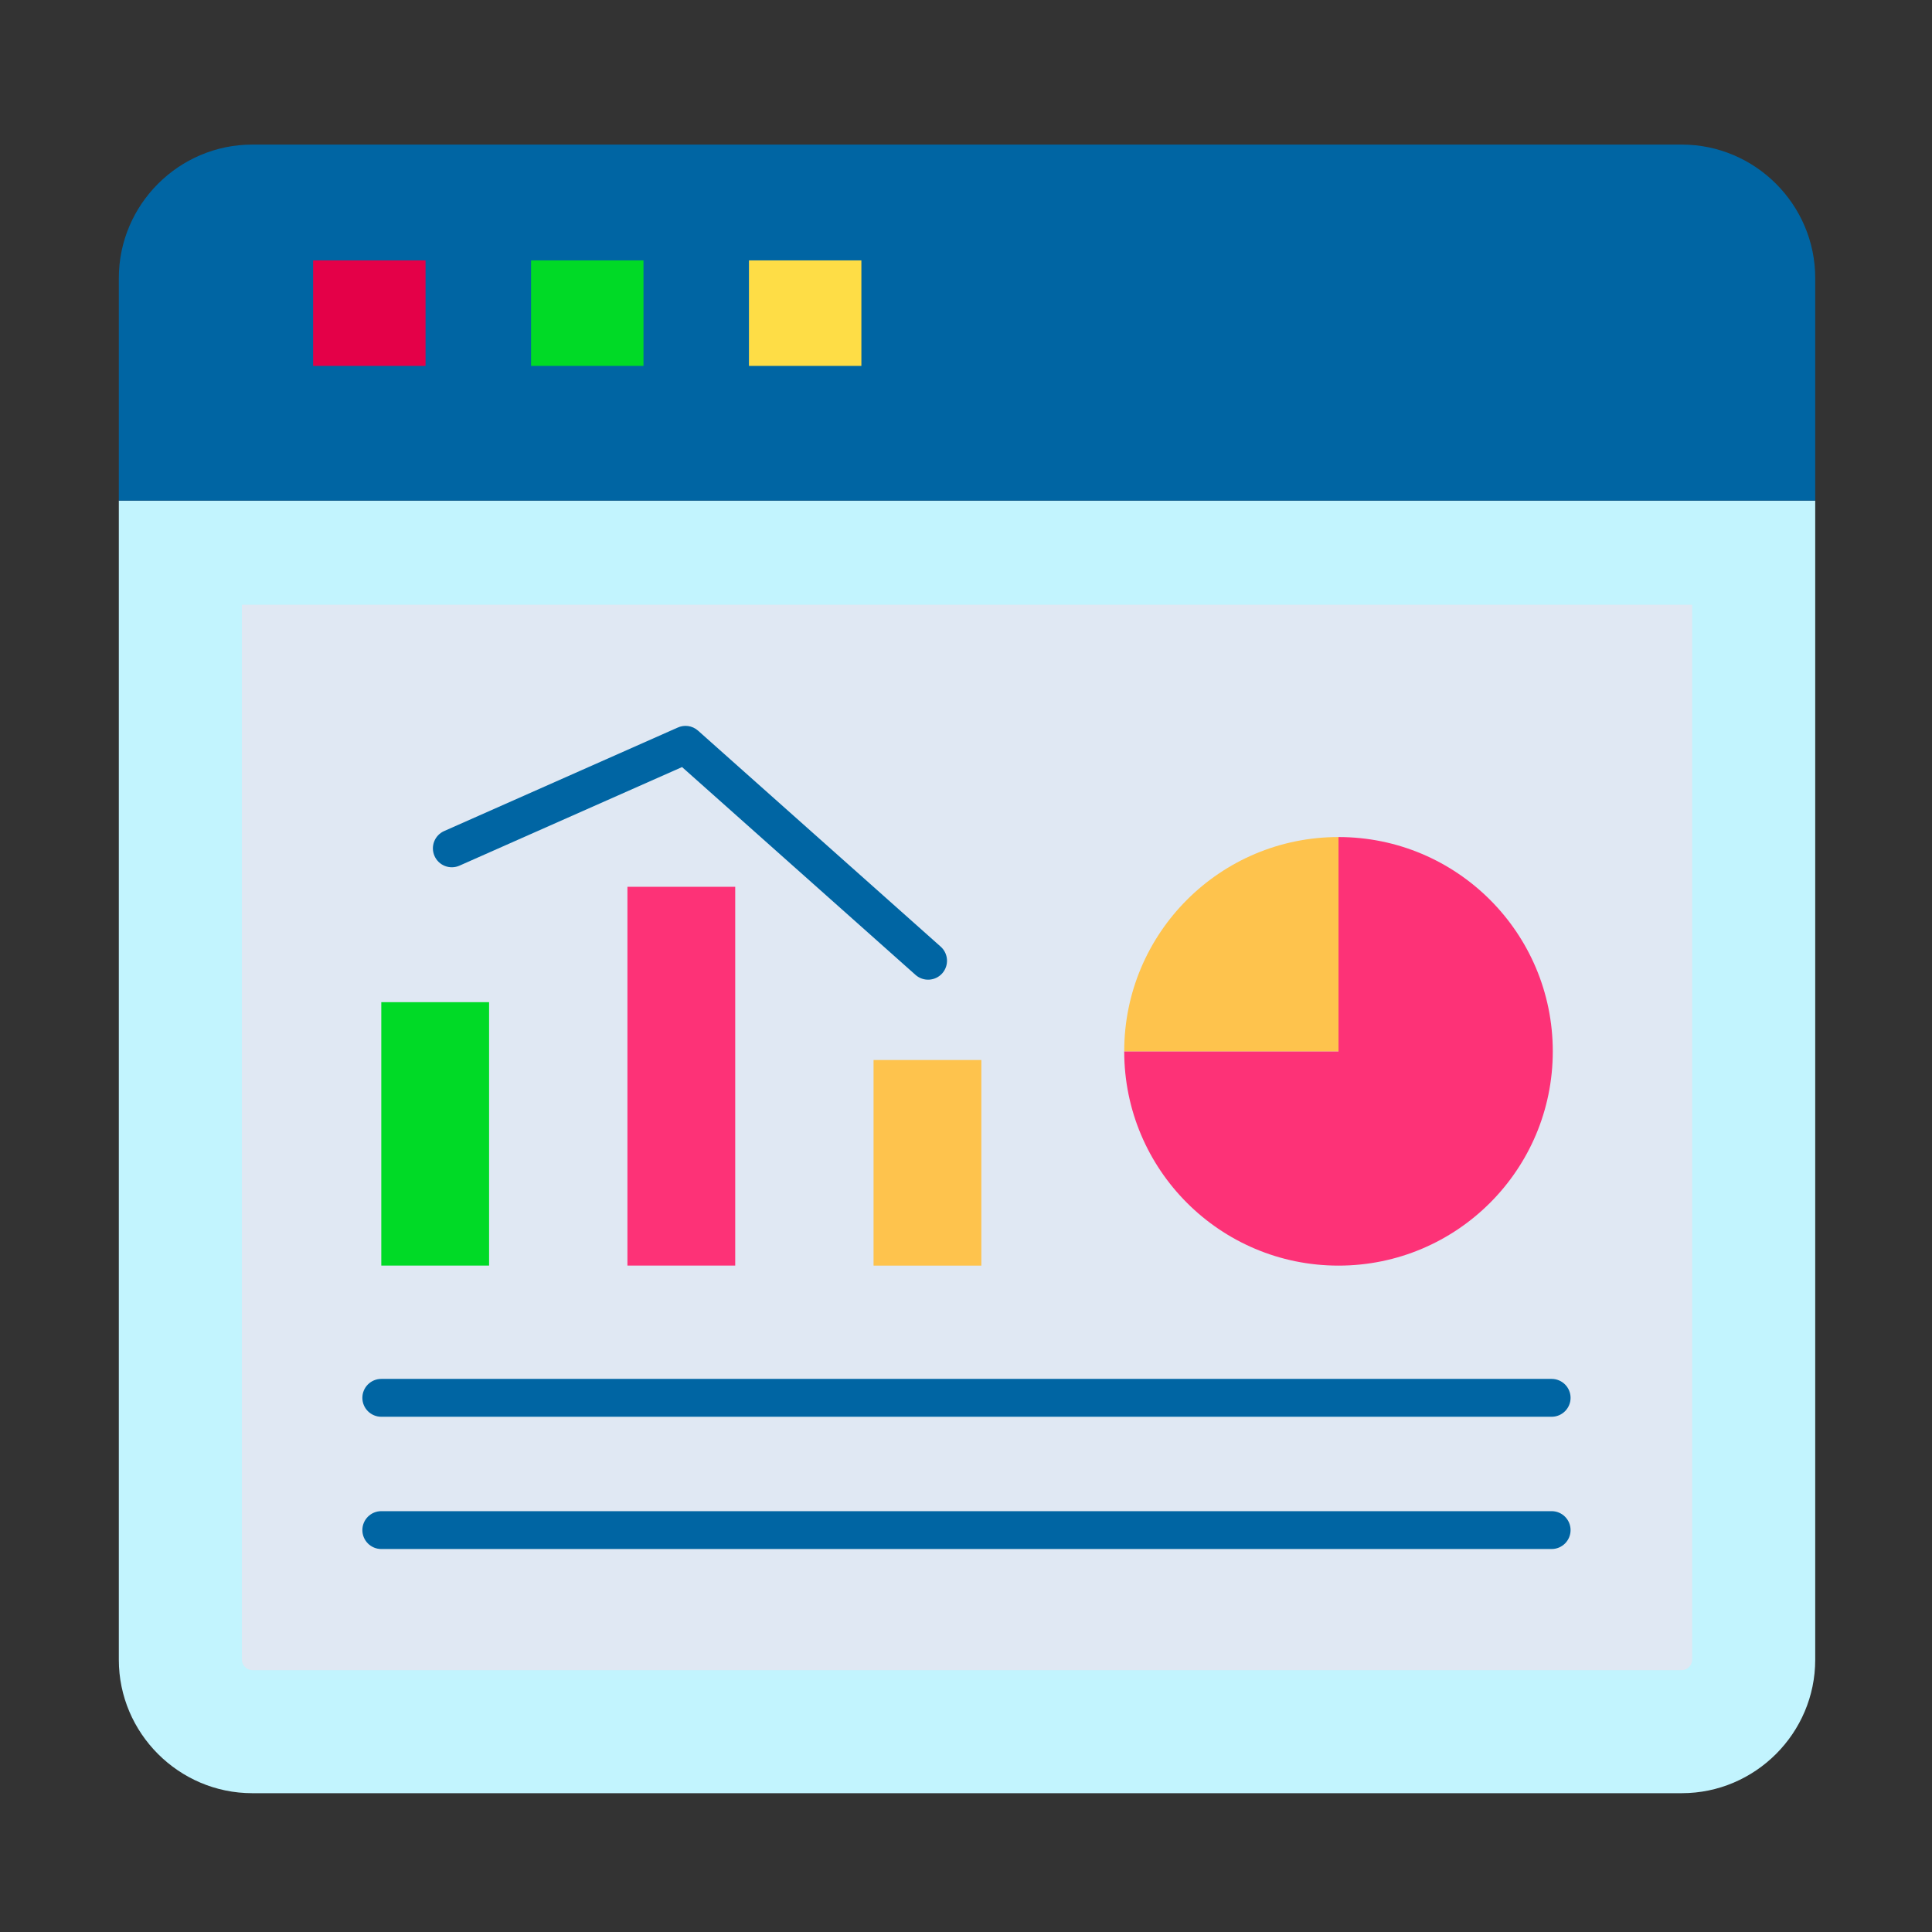 <svg id="Layer_1" enable-background="new 0 0 492 492" viewBox="0 0 492 492" xmlns="http://www.w3.org/2000/svg"><rect x="0" y="0" width="492" height="492" fill="#333333" stroke="none"/><g clip-rule="evenodd" fill-rule="evenodd"><g><path d="m462.26 127.49v295.19c0 18.68-15.29 33.97-33.97 33.97h-364.06c-18.68 0-33.97-15.29-33.97-33.97v-295.19z" fill="#c2f4fe"/><path d="m64.23 36.82h364.06c18.68 0 33.97 15.29 33.97 33.97v56.69h-432v-56.68c0-18.69 15.29-33.98 33.97-33.98z" fill="#0065a3"/><path d="m79.74 66.31h28.63v26.87h-28.63z" fill="#e40048"/><path d="m135.24 66.31h28.63v26.87h-28.63z" fill="#00da26"/><path d="m190.73 66.31h28.63v26.87h-28.63z" fill="#fedd46"/></g><path d="m61.6 154.01h369.32v268.68c0 1.39-1.25 2.63-2.63 2.63h-364.06c-1.39 0-2.63-1.25-2.63-2.63z" fill="#e0e8f3"/><path d="m286.29 267.73c0 30.14 24.43 54.57 54.57 54.57s54.57-24.43 54.57-54.57-24.43-54.57-54.57-54.57v54.57z" fill="#fd3277"/><path d="m395.14 351.15c2.66 0 4.82 2.16 4.82 4.82s-2.16 4.82-4.82 4.82h-298.04c-2.66 0-4.82-2.16-4.82-4.82s2.16-4.82 4.82-4.82z" fill="#0065a3"/><path d="m395.14 384.83c2.66 0 4.82 2.16 4.82 4.82s-2.16 4.82-4.82 4.82h-298.04c-2.66 0-4.82-2.16-4.82-4.82s2.16-4.82 4.82-4.82z" fill="#0065a3"/><path d="m222.46 269.94h27.45v52.36h-27.45z" fill="#fec34d"/><path d="m159.78 225.83h27.45v96.46h-27.45z" fill="#fd3277"/><path d="m97.1 255.21h27.45v67.08h-27.45z" fill="#00da26"/><path d="m239.55 241.07c1.99 1.77 2.16 4.81.4 6.8-1.77 1.99-4.81 2.16-6.8.4l-59.46-52.93-56.69 25.11c-2.43 1.07-5.28-.03-6.35-2.47-1.07-2.43.03-5.28 2.47-6.35l59.38-26.31c1.7-.81 3.78-.58 5.27.75z" fill="#0065a3"/><path d="m340.86 213.16c-30.14 0-54.57 24.43-54.57 54.57h54.57z" fill="#fec34d"/></g></svg>